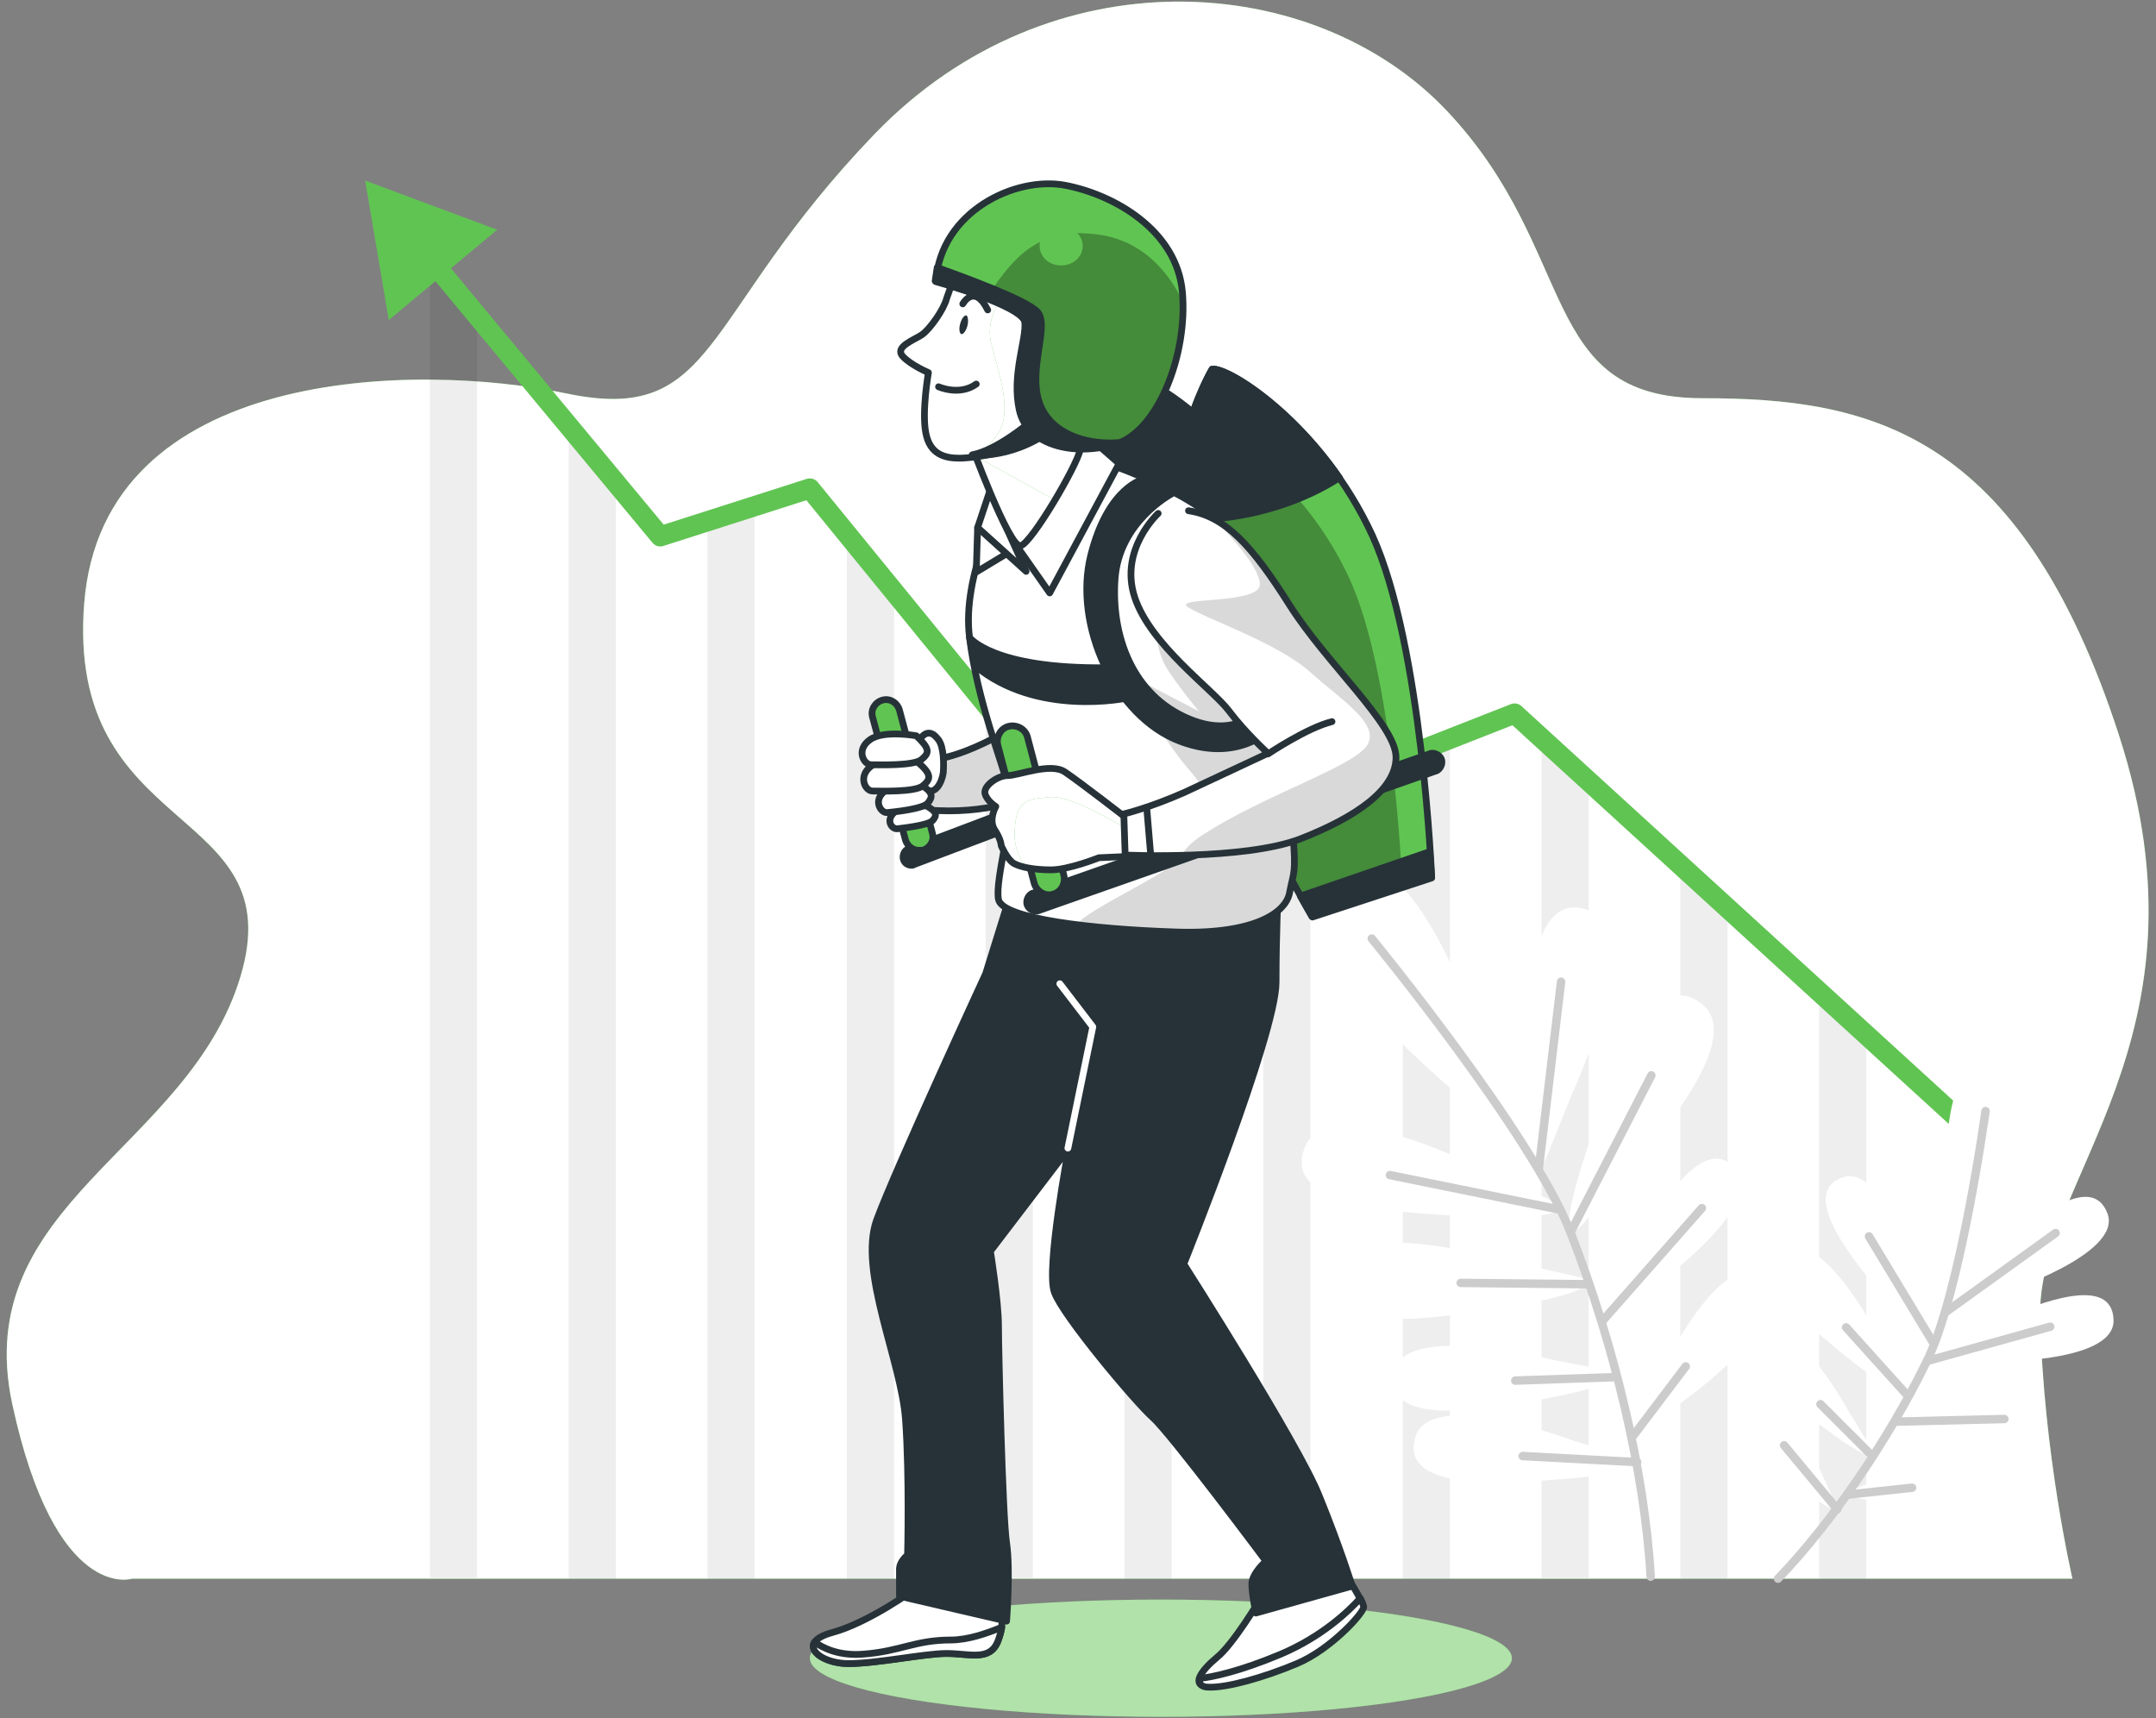 <svg xmlns="http://www.w3.org/2000/svg" xmlns:xlink="http://www.w3.org/1999/xlink" viewBox="0 0 320 255" xmlns:v="https://vecta.io/nano"><rect x="0" y="0" width="320" height="255" fill="#808080" stroke="none"/><style><![CDATA[.Y{fill:#fff}.Z{fill:none}.a{stroke-linecap:round}.b{stroke-linejoin:round}.c{stroke-miterlimit:10}.d{stroke:#263238}.e{fill:#60c452}.f{fill:#263238}.g{stroke-width:1.252}.h{clip-path:url(#L)}.i{clip-path:url(#N)}.j{clip-path:url(#R)}]]></style><use xlink:href="#B" class="e"/><g class="Y"><use xlink:href="#B" opacity=".7"/><path d="M88.6 209.6l2.9-1.3-.6-3.5-3.2-.2c-.4-1.1-.9-2.1-1.6-3l1.6-2.8-2.5-2.5-2.8 1.7c-1.6-1.1-3.4-1.8-5.3-2.2l-.8-3.2h-3.5l-.8 3.2c-1.1.2-2.2.6-3.2 1l-2.5-2.2-2.9 2 1.2 3.1c-.8.8-1.5 1.7-2 2.6l-3.3-.3-1.2 3.3 2.7 1.9-.2 2.3v1l-2.9 1.6.9 3.4h3.3c.5 1 1.1 2 1.8 2.9l-1.4 2.9 2.7 2.3 2.6-1.9c1 .6 2 1 3.2 1.3l.5 3.2 3.5.3 1.1-3c1.2-.1 2.3-.4 3.4-.7l2.2 2.3 3.1-1.8-.8-3c.9-.8 1.7-1.6 2.3-2.6l3.1.6 1.5-3.2-2.4-2a20.68 20.68 0 0 0 .3-3.5zm-5.2-.1a8.75 8.75 0 0 1-8.8 8.8 8.8 8.8 0 1 1 0-17.6c4.9 0 8.8 4 8.8 8.8zm-16.2-32.4l2.9-1.3-.6-3.5-3.2-.2c-.4-1.1-.9-2.1-1.6-3l1.6-2.8-2.5-2.5-2.8 1.7c-1.6-1.1-3.4-1.8-5.3-2.2l-.8-3.2h-3.5l-.8 3.2c-1.1.2-2.2.6-3.2 1l-2.5-2.2-2.9 2 1.2 3.1c-.8.8-1.5 1.7-2 2.6l-3.3-.3-1.2 3.3 2.7 1.9-.2 2.3v1l-2.9 1.6.9 3.4h3.3c.5 1 1.1 2 1.8 2.9l-1.4 2.9 2.7 2.3 2.6-1.9c1 .6 2 1 3.2 1.3l.5 3.2 3.5.3 1.1-3c1.2-.1 2.3-.4 3.4-.7l2.2 2.3 3.1-1.8-.8-3c.9-.8 1.7-1.6 2.3-2.6l3.1.6 1.5-3.2-2.4-2 .3-3.5zM62 177a8.75 8.75 0 0 1-8.8 8.8 8.8 8.8 0 1 1 0-17.6A8.75 8.75 0 0 1 62 177zm50.4-55.8l7-3.2-1.5-8.4-7.7-.6c-1-2.6-2.3-5.1-3.9-7.3l4-6.7-6-6-6.8 4c-3.8-2.6-8.2-4.4-13-5.3l-2-7.8H74l-2 7.8c-2.7.5-5.3 1.3-7.7 2.4l-6.1-5.3-7 4.9 2.9 7.6c-1.9 1.9-3.5 4.1-4.9 6.4l-8-.8-2.9 8 6.7 4.5c-.3 1.8-.5 3.7-.5 5.7 0 .8 0 1.6.1 2.4l-7 3.9 2.2 8.3 7.9-.1c1.2 2.5 2.6 4.8 4.4 6.9l-3.4 7.1 6.5 5.5 6.3-4.5c2.4 1.4 4.9 2.5 7.6 3.2l1.3 7.7 8.5.7 2.6-7.2c2.8-.3 5.6-.9 8.2-1.8l5.4 5.5 7.4-4.3-2-7.4c2.1-1.8 4.1-3.9 5.7-6.2l7.5 1.4 3.6-7.7-5.9-4.9c.6-2.8 1-5.6 1-8.4zm-12.6-.2c0 11.8-9.6 21.3-21.3 21.3s-21.3-9.6-21.3-21.3 9.6-21.3 21.3-21.3 21.3 9.5 21.3 21.3z"/></g><path d="M70.8 47.7v186.5h-7V39.5l7 8.2zm98.6 77.7l-2.5-2.7v111.6h7V123.8l-4.5 1.6zm-43.7-47v155.9h7V85.9l-7-7.5zm-20.7-1v156.9h7V75.1l-7 2.3zM84.4 63.7v170.6h7V71.9l-7-8.2zm61.9 36.8v133.7h7V108.1l-7-7.6zm123.7 47v86.8h7V154l-7-6.5zm-20.6-18.9v105.7h7V135l-7-6.4zm-61.9-9.6v115.2h7V116.5l-7 2.5zm41.3-9.4v124.6h7V116.1l-7-6.5zm-20.6 2.2v122.5h7v-125l-7 2.5z" opacity=".07"/><path d="M293.1 168.3l-68.3-62.4-58.6 23-46-56.4L98 79.6 63.8 38.4" stroke="#60c452" stroke-width="3" class="Z a b"/><path d="M73.8 34.1l-19.6-7.3 3.5 20.7z" class="e"/><path d="M288.7 95.8l2.9-1.3-.6-3.5-3.2-.2c-.4-1.1-.9-2.1-1.6-3l1.6-2.8-2.5-2.5-2.8 1.7c-1.6-1.1-3.4-1.8-5.3-2.2l-.8-3.2h-3.5l-.8 3.2c-1.1.2-2.2.6-3.2 1l-2.5-2.2-2.9 2 1.2 3.1c-.8.8-1.5 1.7-2 2.6l-3.3-.3-1.2 3.3 2.7 1.9-.2 2.3v1l-2.9 1.6.9 3.4h3.3c.5 1 1.1 2 1.8 2.9l-1.4 2.9 2.7 2.3 2.6-1.9c1 .6 2 1 3.2 1.3l.5 3.2 3.5.3 1.1-3c1.2-.1 2.3-.4 3.4-.7l2.2 2.3 3.1-1.8-.8-3c.9-.8 1.7-1.6 2.3-2.6l3.1.6 1.5-3.2-2.4-2a21.59 21.59 0 0 0 .3-3.5zm-5.2-.1a8.8 8.8 0 1 1-17.6 0 8.8 8.8 0 1 1 17.6 0zm-53.9 75.9c-1.6 4-3.3.8-3-16 .1-7.9.7-24 9.4-20.4 8.4 3.4-2.7 27.2-2.7 27.2l-3.7 9.2zm11.9 2.4s18.2-18.9 11.3-24.8c-7.1-6.2-12.8 8.9-15.5 16.3-5.7 15.8-5.2 19.4-2.3 16.1l6.5-7.6zm3.9 17s16.6-11.8 12.3-17.4c-4.5-5.7-11.1 4.9-14.2 10.2-6.7 11.3-6.8 14.1-4.1 12l6-4.8zm4.5 16.9s16.6-11.8 12.3-17.4c-4.5-5.7-11.1 4.9-14.2 10.2-6.7 11.3-6.8 14.1-4.1 12l6-4.8zm-29.1-34s-23.3-12.1-27-3.9c-3.9 8.5 12.1 9.8 20 10.3 16.8 1 20.1-.5 16.1-2.3l-9.1-4.1zm3.3 13.3s-25.2-7.2-27.3 1.5c-2.2 9.1 13.8 7.2 21.6 6.1 16.6-2.3 19.6-4.5 15.4-5.4l-9.7-2.2zm5.8 14.5s-21.5-5.5-23 1.9c-1.6 7.8 11.9 5.8 18.4 4.7 14-2.3 16.4-4.2 12.9-5l-8.3-1.6zm3.3 12s-20.8-7.8-23.1-.5c-2.4 7.6 11.2 7 17.8 6.6 14.2-.8 16.8-2.5 13.3-3.6l-8-2.5zM219.3 153s-9.5-29.5-20.2-24.1c-11.2 5.6 1.7 18.9 8.2 25.2 13.8 13.6 18.1 14.5 16.3 9.8l-4.3-10.9z" class="Y"/><g stroke="#ccc" class="Z a b c g"><path d="M203.6 139.3s23.8 29 29.5 43.6c6.5 16.7 11 35.5 11.9 51.1"/><path d="M228.4 173.4l3.3-27.7m1.4 37.2l12-23.3m-13.7 19.9l-25.1-5.1m31.5 21.7l14.8-16.8m-16.8 11.3l-19-.2m22.6 14l-14.5.5m17.5 8.2l7.8-10.3M243 217l-17-.9"/></g><path d="M290.3 194.6c-2.9 1.1-2-1.4 7-9.5 4.2-3.8 13.1-11.4 15.5-5 2.3 6.1-15.8 11.9-15.8 11.9l-6.7 2.6zm4.6 7.5s19 .4 18.8-6.2c-.2-6.8-11-2.5-16.3-.3-11.2 4.7-12.9 6.8-9.7 6.7l7.2-.2zm-7.2 10.4s14.5 3 15.3-2c.8-5.2-8.1-3.5-12.4-2.6-9.3 2-10.8 3.3-8.4 3.7l5.5.9zm-6.8 10.7s14.5 3 15.3-2c.8-5.2-8.1-3.5-12.4-2.6-9.3 2-10.8 3.3-8.4 3.7l5.5.9zm3.9-32.2s-5-18.3-11.2-16.3c-6.5 2.1.7 11.3 4.3 15.7 7.7 9.4 10.1 10.4 9.1 7.5l-2.2-6.9zm-5.5 8.3s-8.5-17-14.2-13.7c-5.9 3.3 3 10.9 7.4 14.5 9.4 7.7 12 8.2 10.4 5.5l-3.6-6.3zm-4.9 10.2s-7.6-14.1-12.4-11.3c-4.9 3 2.7 9.2 6.6 12.1 8.1 6.3 10.3 6.7 9 4.4l-3.2-5.2zm-4.7 7.7s-6.1-14.9-11.1-12.5c-5.2 2.4 1.8 9.4 5.2 12.7 7.4 7.1 9.6 7.7 8.4 5.3l-2.5-5.5zm25.5-37.3s11-19.5 2.9-22.6c-8.5-3.2-9.2 10.2-9.4 16.8-.4 14 1.2 16.8 2.8 13.5l3.7-7.7z" class="Y"/><g stroke="#ccc" class="Z a b c g"><path d="M294.7 164.9S291 191.8 286 202c-5.7 11.7-14.2 24.1-22.1 32.3"/><path d="M288.7 194.8l16.4-11.8M286 202l18.3-5.1m-17.3 2.5l-9.6-15.9m3.9 27.5l16.2-.4m-14.3-3.4L274 197m3.7 18.9l-7.5-7.5m4.3 13.4l9.3-1m-11.1 3.2l-7.9-9.5"/></g><ellipse cx="172.3" cy="246.1" rx="52.1" ry="8.7" class="e"/><ellipse cx="172.3" cy="246.1" rx="52.1" ry="8.7" opacity=".5" class="Y"/><path d="M167.8 56s-9.5 15.3-4.4 35.3 19.3 43.2 19.3 43.2l17.7-5.6s-1.4-33.3-8.8-49c-7.5-15.8-21.3-24.4-23.8-23.9z" class="b c d f"/><defs><path id="A" d="M179.9 54.8s-9.5 15.8-4.4 36.6c5.1 20.7 19.3 44.7 19.3 44.7l17.7-5.8s-1.4-34.5-8.8-50.8c-7.5-16.3-21.3-25.1-23.8-24.7z"/><path id="B" d="M307.6 234.3h-288s-11.4 3.7-17.8-26c-6.3-29.7 26.2-37.7 33.9-63.4s-26-20.3-23.2-55.4 49.2-35.8 71.6-31.1c22.5 4.7 19.7-11.5 45.7-38.5s65.3-24.3 85-3.4 13.3 42.6 37.9 42.6 47.1 4.7 61.8 50-12.2 66-11.7 86.4c.5 20.3 4.8 38.8 4.8 38.8z"/><path id="C" d="M149 62.8c-.1 0-.1.1-.2.1-.1.5-.3.9-.6 1.3-1.5 2.3-2.8 3-3.4 3.2a.76.76 0 0 0 .2.4l11.7 6.5c1.9-3.1 3.6-6.4 3.7-7.5.3-2.2-2-7.4-2-7.4s-4.1.9-9.4 3.4z"/><path id="D" d="M163.1 127.4l4.5-.2-.1-1.1-.7-3.3s-7.7-4.8-10.9-4.5-5.1.2-5.3 5.1c-.1 2.3.7 4.2 2.1 5.6a30.77 30.77 0 0 0 3.3.2c2.5-.1 7.1-1.8 7.1-1.8z"/><path id="E" d="M147.1 50.9c1.1 4.3 3.2 10.1 1.1 13.3s-3.8 3.3-3.8 3.3l.5.3c3.2-.4 8.1-1.5 10.1-3.9 2.7-3.2 6.9-13.3 4.8-19.9-.3-.9-.8-1.8-1.5-2.7l-8.9 1.8c.1.1-3.3 3.5-2.3 7.8z"/></defs><use xlink:href="#A" class="e"/><clipPath id="F"><use xlink:href="#A"/></clipPath><path d="M179.2 64s-8.5 14-3.9 32.4c4.5 18.4 17.1 39.7 17.1 39.7l15.7-5.2s-1.2-30.6-7.8-45-18.8-22.3-21.1-21.9z" opacity=".29" clip-path="url(#F)"/><g class="b c"><g class="d"><use xlink:href="#A" class="Z a"/><path d="M179.9 54.8s-5.4 9-5.9 22.4a50.52 50.52 0 0 0 10.1-.7c5.6-1 10.7-3 14.7-5.6-7.5-10.8-16.9-16.4-18.9-16.1zm32.3 71.6L193 133l1.7 3 17.7-5.8c.1.1 0-1.4-.2-3.8z" class="f"/><g class="Y"><path d="M135.7 235.9s-6.7 4.9-12.2 6.4-1.8 4.6 2.4 4.6c4.3 0 11.3-1.5 14.6-1.5 3.4 0 6.4 1.2 7.6-1.8s.3-4.9.3-4.9-8.5-2.5-12.7-2.8z"/><path d="M141.1 243.4c-5.3 0-7.5 1.7-13 2.1-3.7.3-6.1-1-7.2-1.8-1 1.5 1.8 3.2 5 3.2 4.3 0 11.3-1.5 14.6-1.5 3.4 0 6.4 1.2 7.6-1.8.3-.8.5-1.5.6-2.1-2.2.9-5 1.9-7.6 1.9zm45.9-6s-4 6.7-6.4 8.6c-2.4 2-3.9 4.2-1.3 4.3 2.7.1 8.1-1.4 13.1-3.5s9.9-7.5 9.9-8.4c0-.8-2.5-4.6-2.5-4.6s-9.3 1.7-12.8 3.6z"/><path d="M201.9 237.2c-1.8 2-5.7 5.7-11.8 8.3-6.2 2.6-10.2 3.4-12 3.6-.2.7.1 1.3 1.3 1.3 2.7.1 8.1-1.4 13.1-3.5s9.9-7.5 9.9-8.4c0-.2-.2-.7-.5-1.3z"/></g><path d="M150 132.6l-3.7 11.9s-13.4 29-16.2 36.6c-2.7 7.6 3.7 21 4.3 29.6.6 8.5.3 20.1.3 20.1s-1.2.9-1.2 2.1v4l15.9 3.7s.6-7.6 0-11.6-1.2-28.7-1.2-32.3-1.2-11-1.2-11l11.6-15.2s-3.4 18-2.1 21.3c1.2 3.4 11.9 16.2 14.6 18.6s16.8 21.3 16.8 21.3-2.1 1.8-2.1 3.4c0 1.5.6 4.3.6 4.3l14.3-4s-1.8-5.8-4.9-13.4c-3-7.6-20.1-34.4-20.1-34.4s13.7-34.1 13.7-41.8c0-7.6.3-13.1.3-13.1s-23.8 6.3-39.7-.1z" class="f"/></g><path d="M158.5 170.4l3.7-18-4.9-6.4" stroke="#fff" class="Z a"/><path d="M135.5 128.4c-.6.1-1.2-.2-1.4-.8s.1-1.4.7-1.6l31.7-12c.6-.2 1.4.1 1.6.7s-.1 1.4-.7 1.6l-31.7 12c-.1 0-.1.1-.2.1z" class="d f"/></g><defs><path id="G" d="M136.8 112.7s3.4 1 12.5-4.1l2.5 9.9s-6.5 2.8-16 1.5l1-7.3z"/></defs><use xlink:href="#G" class="Y"/><clipPath id="H"><use xlink:href="#G"/></clipPath><path d="M136.8 112.7s3.4 1 12.5-4.1l2.5 9.9s-6.5 2.8-16 1.5l1-7.3z" opacity=".15" clip-path="url(#H)"/><g class="c d"><use xlink:href="#G" class="Z a b"/><path d="M136.4 126.2c-.9 0-1.7-.6-2-1.5l-4.9-18.3c-.3-1.1.4-2.2 1.5-2.5s2.2.4 2.5 1.5l4.9 18.3c.3 1.1-.4 2.2-1.5 2.5h-.5z" class="e"/><g class="Y b"><path d="M138.3 108.9c-2.3-1-4.1 6.1-1.1 8.2 1.6 1.1 2.6-1 2.8-2.4.1-1.3.1-3.8-.7-4.9-.4-.5-.7-.8-1-.9zm-.8 10.7s-3.5-.1-4.8 1c-1.3 1.2-.3 2.5.5 2.4s4.5-.5 5.2-1.2c.7-.8.7-1.3-.9-2.2z"/><path d="M136.6 116.4s-4-.2-5.5 1.2-.3 3.1.6 3 5.2-.5 6-1.4c.8-1 .8-1.6-1.1-2.8z"/><path d="M136.2 113.1s-4.9-.9-6.9.6-.9 3.7.2 3.7 6.4.2 7.5-.8c1.2-1 1.3-1.7-.8-3.5z"/><path d="M136 109.2s-4.9-.9-6.9.6c-2.1 1.5-.9 3.7.2 3.7s6.4.2 7.5-.8c1.2-1 1.2-1.6-.8-3.5z"/></g></g><defs><path id="I" d="M148.7 74.4s-6 11-4.8 20.2c1.1 9.2 4.8 18.4 5.8 22.4s-2.1 13.5-1.5 16.5c.6 2.9 14.2 4.4 25.8 4.8 11.6.5 16.8-2.6 17.4-5.8s1-2.7.5-8.7-5.8-37.6-9-43.7-18.6-11.5-21.1-12.1c-2.6-.7-9.7.3-13.1 6.4z"/></defs><use xlink:href="#I" class="Y"/><clipPath id="J"><use xlink:href="#I"/></clipPath><path d="M177.7 82.1l-6.1 9.6s-.5 4.5 1.9 8 4.5 5.9 4.5 5.9l-11.7-6.1s7.7 12 9.9 14.4c2.1 2.4 5.3 6.4 2.1 10.9-3.1 4.4-17.1 10-18.5 12.5 4.4.6 9.5.9 14.3 1.1 11.6.5 16.8-2.6 17.4-5.8s1-2.7.5-8.7c-.5-5.6-5.1-33.7-8.4-42.2-2.5-.7-4.6-.7-5.9.4z" opacity=".15" clip-path="url(#J)"/><g class="b c d"><use xlink:href="#I" class="Z a"/><g class="Y"><path d="M161.3 64.6l-11.6 14.7 6.1 8.7 10.3-19.2zm-16.2 13.7l-.2 6.6 5.3-3.2z"/><path d="M146.9 72.9l-1.8 5.4 7.2 6.5z"/></g></g><defs><path id="K" d="M143.9 65.3s5.9 16.2 7.6 15.7 8.4-12 8.8-14.2c.3-2.2-2-7.4-2-7.4s-4.1.8-9.3 3.4l-5.1 2.5z"/></defs><use xlink:href="#K" class="Y"/><clipPath id="L"><use xlink:href="#K"/></clipPath><use xlink:href="#C" class="e h"/><use xlink:href="#C" opacity=".5" class="Y h"/><g class="b c d"><use xlink:href="#K" class="Z a"/><g class="f"><path d="M143.9 94.6s3.4 4.7 20.3 4.5l3.1 4.5s-13.4 2.9-22.6-4.8l-.8-4.2z"/><path d="M169.8 71.1s-5.3 1-7.9 11.3 3.5 23.9 13.2 27.6 14.7-2.9 14.7-2.9l-1.5-3.5s-3.4 6.6-11.8 3.1-11.6-12.3-11-20.8 8.4-12.6 8.4-12.6l-4.1-2.2zm-16.1 64.1c-.6 0-1.2-.5-1.3-1.1-.1-.7.4-1.5 1.1-1.6l58.9-20.7c.7-.1 1.5.4 1.6 1.1s-.4 1.5-1.1 1.6L154 135.2c-.2-.1-.3 0-.3 0z"/></g></g><path d="M155.7 132.8c-1 0-1.9-.7-2.2-1.7l-5.4-20.5c-.3-1.2.4-2.5 1.6-2.8s2.5.4 2.8 1.6l5.4 20.5c.3 1.2-.4 2.5-1.6 2.8-.2.1-.4.1-.6.1z" class="c d e"/><defs><path id="M" d="M167.3 121.5s-7.1-5.5-9.2-6.9c-2.1-1.5-6.9.5-8.5.5s-3.7 1.6-3.4 2.7 1.6 1.9 1.6 1.9-1.1 1.9-.2 3.4c1 1.5 1 2.4 1 2.4s.8 1.9 1.8 2.6c1 .6 3.1 1 5.6 1 2.6 0 7.1-1.8 7.1-1.8l4.5-.2-.3-5.6z"/></defs><use xlink:href="#M" class="Y"/><clipPath id="N"><use xlink:href="#M"/></clipPath><use xlink:href="#D" class="e i"/><use xlink:href="#D" opacity=".5" class="Y i"/><use xlink:href="#M" class="Z a b c d"/><defs><path id="O" d="M171.9 76.2s-5.8 5.3-3.5 12.4 11.6 13.7 14 16.9 5.8 6.3 5.8 6.3l-12.4 5.8c-5.2 2.3-9 3.2-9 3.2l.2 6.1s17.7.8 26-2.4c8.2-3.2 14.2-7.3 14.2-12.1s-10.3-13.9-15.8-22.6-9.5-13.2-15-14"/></defs><use xlink:href="#O" class="Y"/><clipPath id="P"><use xlink:href="#O"/></clipPath><path d="M192.9 124.6c8.2-3.2 14.2-7.3 14.2-12.1s-10.3-13.9-15.8-22.6c-3.9-6.3-7.1-10.3-10.7-12.4 1.5 1.5 6.2 6.4 6.4 9.1.3 3.2-13 1.9-10.7 3.5 2.4 1.6 13.3 5.3 18.1 9.6s10.9 8 8.3 11.2c-2.7 3.2-15.2 7.2-24.2 13-1.7 1.1-2.7 2.2-3.2 3.2 5.8-.2 13.1-.7 17.6-2.5z" opacity=".15" clip-path="url(#P)"/><g class="Z a b c d"><use xlink:href="#O"/><path d="M170.2 119.9l.6 7.1m17.4-15.1s5.8-3.9 9.5-4.8"/></g><defs><path id="Q" d="M142.2 39.5l-1.7 4.8c-.4 1.6-2.5 4.6-3.7 5.4s-4.1 1.8-2.8 3.2c1.2 1.3 3.8 2.4 3.8 2.4s-1 5.7-.4 8.9c.6 3.3 2.9 3.8 5 3.8s9.9-1 12.6-4.2 6.9-13.3 4.8-19.9c-2.1-6.4-13.9-10.6-17.6-4.4z"/></defs><use xlink:href="#Q" class="Y"/><clipPath id="R"><use xlink:href="#Q"/></clipPath><use xlink:href="#E" class="e j"/><use xlink:href="#E" opacity=".5" class="Y j"/><g class="b c d"><use xlink:href="#Q" class="Z a"/><path d="M152.8 62.7s-4.8 4.1-8.5 4.8c0 0 6.4.9 13-4.6l-4.5-.2z" class="f"/><path d="M142.9 45.1s1.7-3.1 3.7.9m-7.3 11.4s3.1 1.4 5.6-.4" class="Z a"/></g><path d="M143.6 48.3c-.2.8-.6 1.3-.9 1.3-.3-.1-.4-.8-.2-1.5.2-.8.6-1.3.9-1.3.2 0 .4.7.2 1.5z" class="f"/><defs><path id="S" d="M138.9 41.8s13 3.6 13.3 6.1-2 7.8-.8 13.1 8.5 6.8 14.5 4.8c6-2.1 10.4-13.2 9.6-22.4s-10.1-14.5-17.4-15.9c-7.4-1.4-18.5 3.9-19.2 14.3z"/></defs><use xlink:href="#S" class="e"/><clipPath id="T"><use xlink:href="#S"/></clipPath><path d="M163.6 34.9c-1.3-.2-2.6-.3-3.7-.3.5.5.8 1.2.8 1.9 0 1.6-1.4 2.9-3.2 2.9s-3.2-1.3-3.2-2.9c0-.2 0-.4.1-.6-3.3 1.6-5.6 4.7-8 8.3 3 1.1 5.7 2.5 5.8 3.6.3 2.5-2 7.8-.8 13.1s8.5 6.8 14.5 4.8c5.7-1.9 9.9-12 9.7-20.8-1.1-2.4-4.5-8.7-12-10z" opacity=".29" clip-path="url(#T)"/><g class="b c d"><use xlink:href="#S" class="Z a"/><path d="M155 61.3c-3.2-5.1 1-12.7-1-15-1.6-1.8-11.3-5.3-14.9-6.6-.1.6-.2 1.3-.3 2 0 0 13 3.6 13.3 6.1s-2 7.8-.8 13.1 8.5 6.8 14.5 4.8h.1c-4.2.3-8.8-1-10.9-4.4z" class="f"/></g></svg>